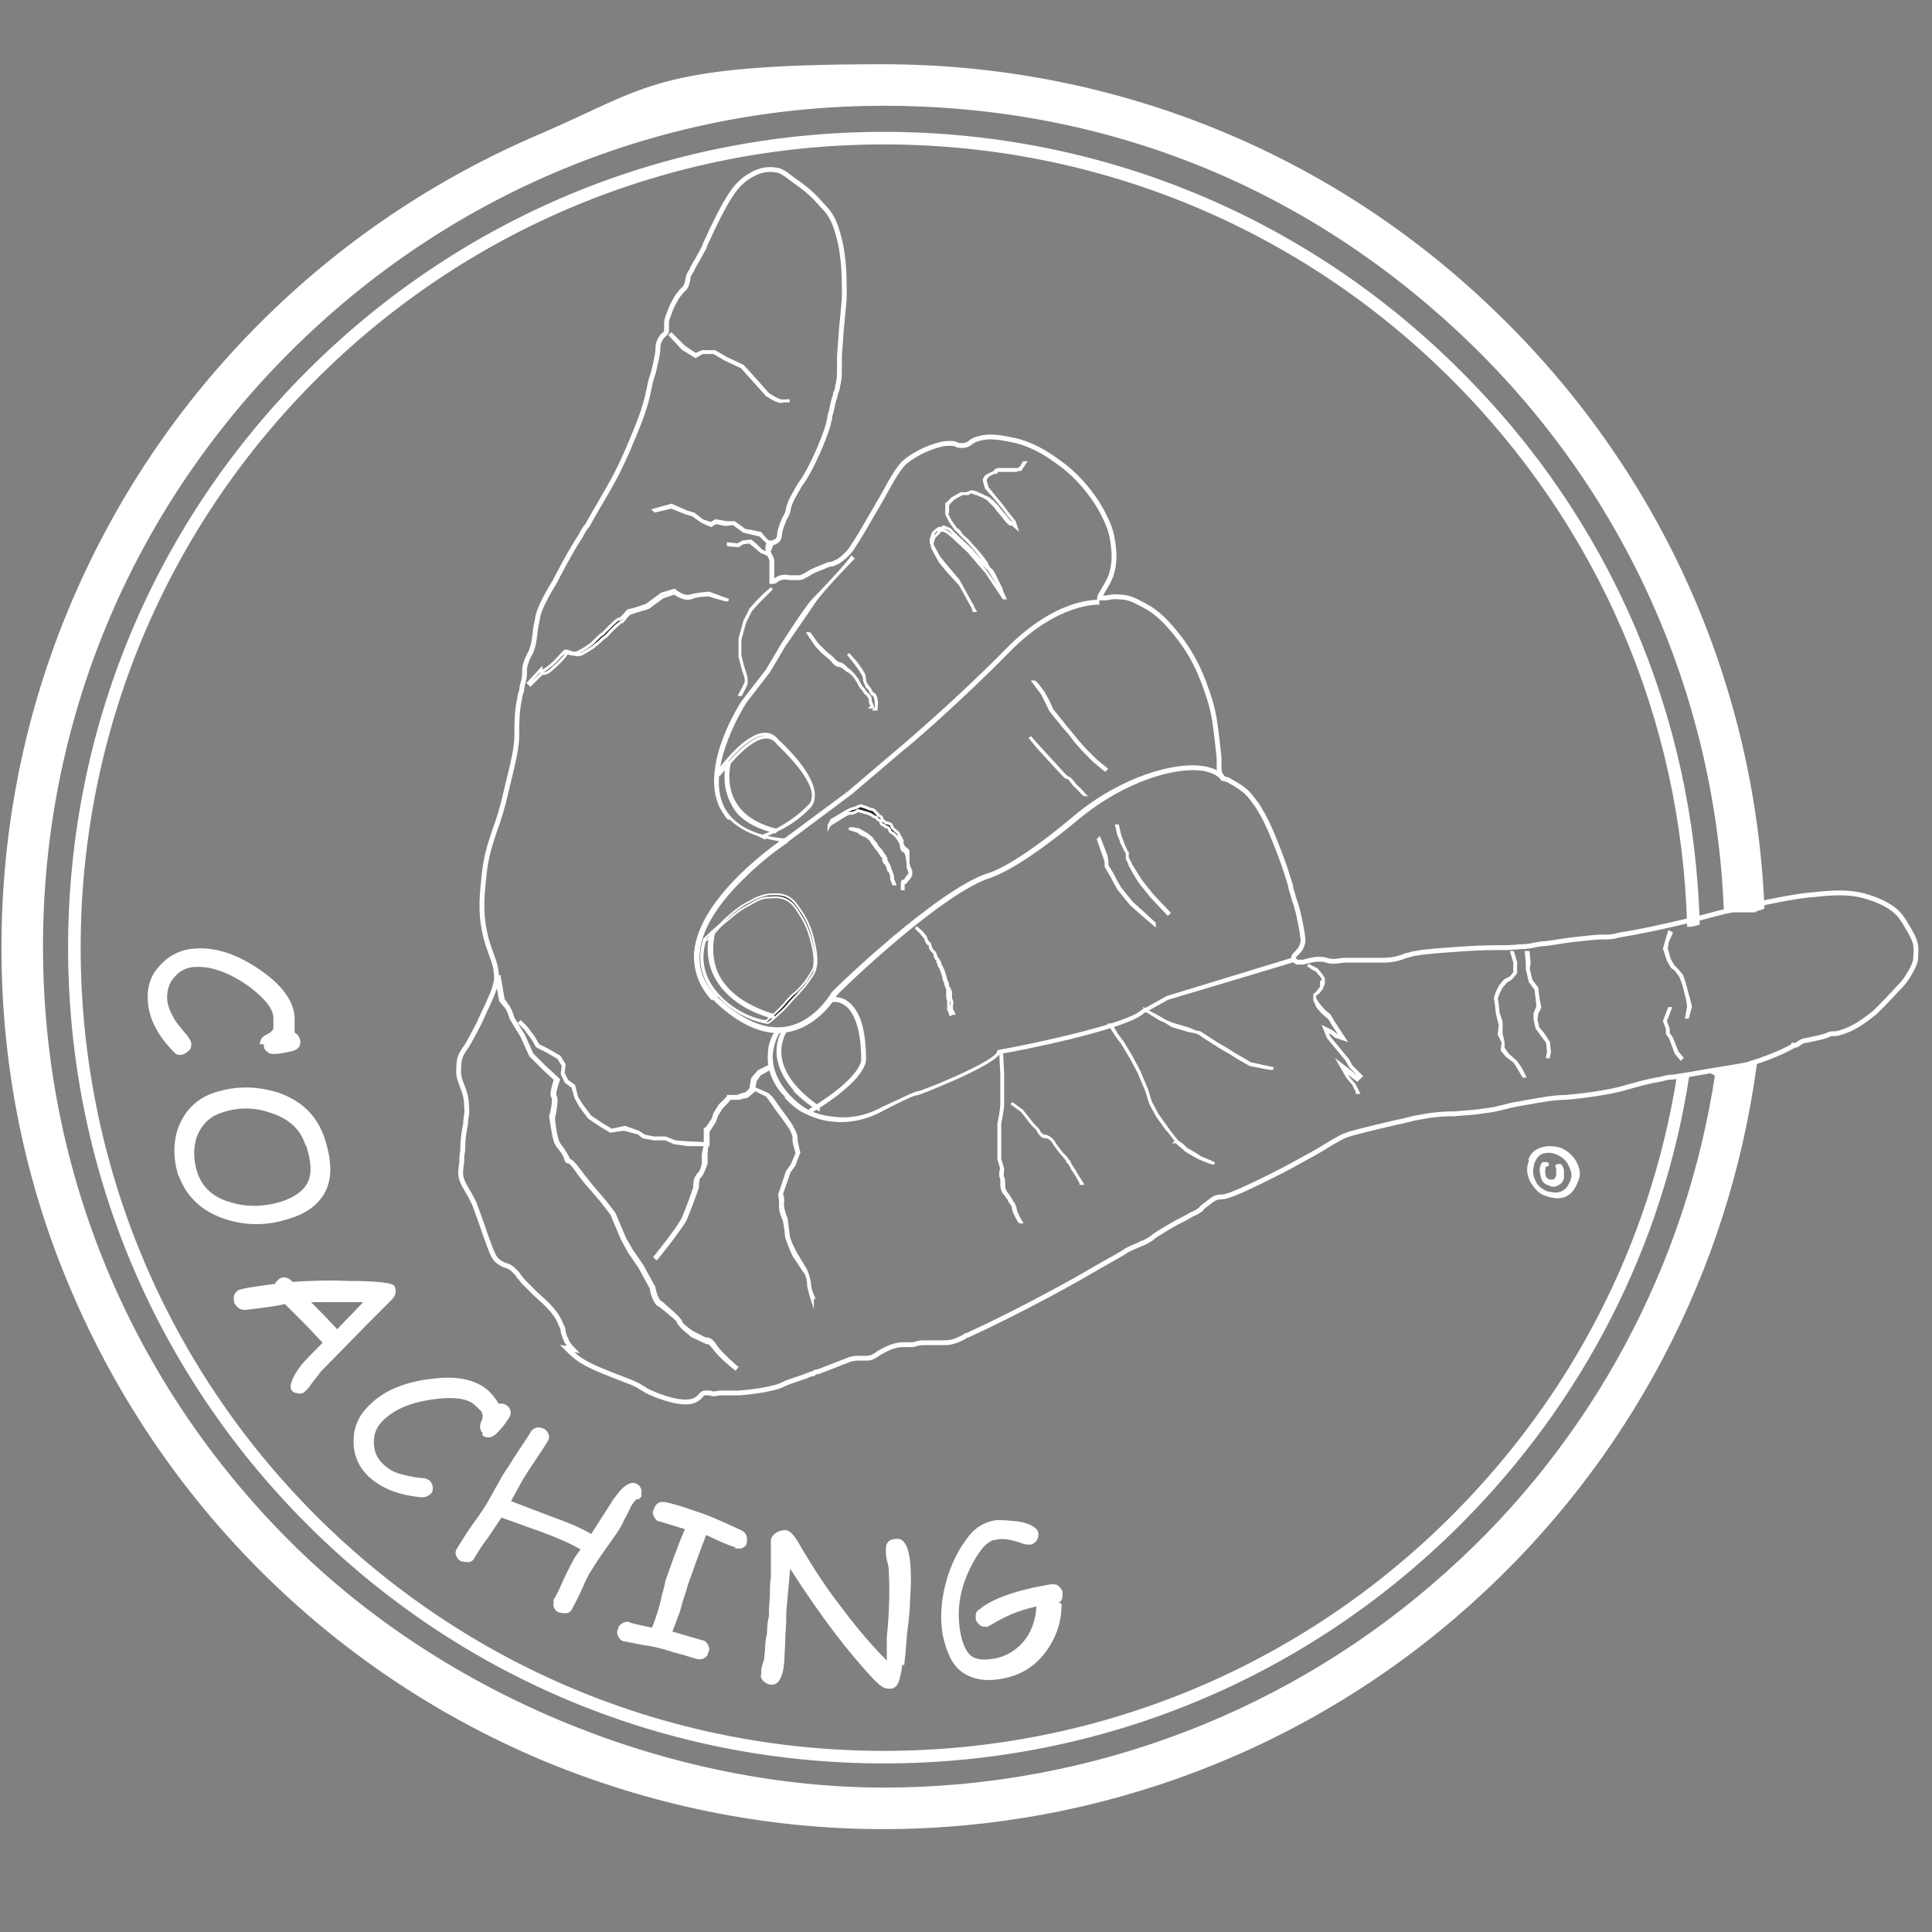 <?xml version="1.0" encoding="UTF-8"?><svg id="Layer_1" xmlns="http://www.w3.org/2000/svg" width="200" height="200" viewBox="0 0 200 200"><rect x="0" y="0" width="200" height="200" fill="#808080" stroke="none"/><path d="M150.4,157c-15.7,15.7-36.7,24.4-58.9,24.4s-43.2-8.7-58.9-24.4c-15.7-15.7-24.4-36.7-24.4-58.9s8.7-43.2,24.4-58.9c15.7-15.7,36.7-24.4,58.9-24.4s43.2,8.7,58.9,24.4c15.2,15.2,23.8,35.2,24.4,56.6.3,0,.7-.1,1-.2-.6-21.6-9.3-41.8-24.7-57.1-15.9-15.9-37.1-24.7-59.6-24.7s-43.7,8.8-59.6,24.7c-15.9,15.9-24.7,37.1-24.7,59.6s8.8,43.7,24.7,59.6c15.9,15.9,37.1,24.7,59.6,24.7s43.7-8.8,59.6-24.7c12.7-12.7,20.9-28.8,23.6-46.2-.3,0-.7,0-1,.2-2.8,17.1-10.8,32.8-23.3,45.3Z" fill="#fff" stroke="#fff" stroke-miterlimit="10" stroke-width=".3"/><path d="M177.8,111.2c-3,19.9-12.8,38.2-27.9,51.7-16,14.4-36.8,22.4-58.4,22.4s-45.2-9.1-61.7-25.6c-16.5-16.5-25.6-38.4-25.6-61.7s9.1-45.2,25.6-61.7c16.5-16.5,38.4-25.6,61.7-25.6s44.1,8.6,60.5,24.3c16.3,15.6,25.8,36.7,26.7,59.2h2.9c.3-.2.6-.2.8-.3-1-23.4-10.9-45.3-27.9-61.6-17-16.4-39.4-25.4-63.1-25.4s-24.2,2.4-35.4,7.2c-10.8,4.6-20.6,11.2-28.9,19.5-8.4,8.4-14.9,18.1-19.5,28.9C2.8,73.8.4,85.8.4,98.1s2.4,24.2,7.2,35.4c4.6,10.8,11.2,20.6,19.5,28.9,8.4,8.4,18.1,14.9,28.9,19.5,11.2,4.7,23.2,7.2,35.4,7.2,22.5,0,44.2-8.3,60.9-23.4,16.1-14.5,26.4-34.1,29.3-55.4-.2,0-.4.1-.7.2-.4.1-.7.2-3.3.6Z" fill="#fff" stroke="#fff" stroke-miterlimit="10" stroke-width=".5"/><path d="M26.9,108.1c0-.4.2-.8.7-1,.4-.2.6-.4.7-.6,0-.1,0-.5,0-1.1,0-1-.9-2-2.4-3.2-2.1-1.5-4-2.2-5.7-2.1-.8,0-1.6.4-2.1,1-.6.6-.8,1.4-.8,2.2,0,.7.3,1.4.7,2.1.2.4.7,1,1.3,1.7.3.4.5.7.5.9,0,.3,0,.6-.3.8-.2.2-.4.3-.7.4-.3,0-.6,0-.8-.3-1.7-1.7-2.6-3.5-2.7-5.3-.1-1.4.3-2.7,1.3-3.7.9-1,2.1-1.6,3.5-1.7,2.2-.2,4.6.6,7.1,2.4,2.1,1.5,3.2,3.1,3.3,4.7,0,.3,0,.6,0,.9,0,.3,0,.5,0,.7.4.2.5.5.6.9,0,.5-.2.8-.8,1-.5.1-1.2.3-1.9.3-.3,0-.5,0-.7-.2-.3-.2-.4-.4-.4-.8Z" fill="#fff" stroke-width="0"/><path d="M18.5,121.8c-.6-1.8-.6-3.6,0-5.2.7-1.7,1.9-2.9,3.7-3.5,2.2-.7,4.3-.7,6.6,0,2.5.9,4,2.4,4.8,4.7.7,2.2.8,3.9.2,5.3-.6,1.4-1.9,2.5-4,3.1-2.2.7-4.3.7-6.5,0-2.4-.8-4-2.3-4.8-4.5ZM31.6,118.5c-.5-1.6-1.7-2.7-3.6-3.3-1.7-.6-3.4-.6-5.1,0-1.2.4-2,1.2-2.5,2.4-.4,1.1-.4,2.4,0,3.7.5,1.6,1.7,2.7,3.6,3.2,1.7.5,3.4.4,5.1-.1,1.5-.5,2.4-1.2,2.8-2.1.4-.9.3-2.1-.2-3.7Z" fill="#fff" stroke-width="0"/><path d="M30.2,144c-.3-.5,0-1.4,1-2.7.4-.5,1.1-1.2,2.2-2.3-.5-.5-1.1-1.2-1.9-2l-2-2c-.9.2-2.3.4-4.1.6-.4,0-.7-.1-1-.5-.2-.2-.2-.5-.2-.8s.2-.5.4-.7c.3-.2,1.6-.4,3.9-.7,0-.2.2-.3.4-.5.4-.3.9-.2,1.4.3,1.6-.1,3.5-.2,5.7-.1,3,0,4.6.2,4.8.5.3.5.2,1-.3,1.5l-2.4,2.4-4.9,5-1,1.3c-.3.5-.6.7-.7.8-.2.2-.5.2-.8.1-.3,0-.5-.2-.6-.5ZM37.6,134.8h-5.4c.6.6,1.5,1.5,2.7,2.8l2.7-2.8Z" fill="#fff" stroke-width="0"/><path d="M50,148.4c-.3-.3-.4-.7-.2-1.2.2-.4.2-.7.1-.9,0-.2-.3-.4-.7-.8-.7-.7-2-.9-3.9-.7-2.6.3-4.4,1-5.7,2.3-.6.6-.9,1.3-.9,2.2,0,.9.3,1.6.9,2.2.5.5,1.1.9,1.9,1.1.4.1,1.1.3,2.1.4.5,0,.8.2.9.3.2.2.3.5.3.7,0,.3,0,.5-.3.7-.2.2-.5.3-.8.3-2.4-.2-4.2-.9-5.6-2.2-1-1-1.5-2.2-1.5-3.6,0-1.4.5-2.6,1.5-3.6,1.5-1.6,3.8-2.6,6.9-2.9,2.5-.3,4.4.2,5.6,1.3.2.2.5.5.6.7.2.2.3.4.4.6.4,0,.7,0,1,.3.3.3.4.8,0,1.3-.3.5-.7,1-1.2,1.5-.2.2-.4.3-.7.4-.3,0-.6,0-.8-.3Z" fill="#fff" stroke-width="0"/><path d="M65.9,155.2c-.2.2-.5.5-.7,1-.1.2-.2.4-.4.8-.2.3-.3.6-.4.8-.3.6-.9,1.4-1.6,2.4-.8,1.1-1.3,1.9-1.6,2.4-.3.4-.6,1.1-1,2-.4.9-.8,1.6-1,2-.1.2-.3.4-.6.4-.3,0-.5,0-.8-.1-.2-.1-.4-.3-.5-.6,0-.3,0-.5,0-.7.3-.4.6-1.1,1-2,.4-.9.8-1.6,1-2,.2-.4.5-.8.8-1.2-1-.6-2.4-1.2-4-1.8l-4.2-1.5c-.3.5-.8,1.2-1.4,2.1-.7.9-1.1,1.6-1.4,2.1-.1.2-.3.4-.6.4-.3,0-.5,0-.8-.1-.2-.1-.4-.3-.5-.6s0-.5.1-.7c.4-.6.9-1.5,1.7-2.6s1.4-2,1.7-2.6c.2-.3.4-.8.8-1.4.3-.6.6-1.1.8-1.4.3-.4.7-1.1,1.3-2,.6-.9,1-1.5,1.3-2,.1-.2.3-.4.6-.5s.5,0,.8.1c.2.1.4.3.5.6s0,.5-.1.7c-.3.5-.7,1.1-1.3,2-.6.9-1,1.5-1.3,2l-1.2,2.2,4.2,1.6c1.7.6,3.1,1.2,4.1,1.8.5-.8,1.3-2,2.3-3.6.3-.4.6-.8,1-1.2.6-.5,1-.6,1.4-.4.2.1.4.3.5.6,0,.3,0,.5,0,.7,0,0-.1.2-.3.3Z" fill="#fff" stroke-width="0"/><path d="M76.2,160.2c-.4-.1-.9-.3-1.6-.6l-1.5-.7c-.7,1.8-1.3,3.5-1.9,5.2-.1.4-.3,1-.5,1.6-.2.7-.3,1.2-.5,1.6-.2.6-.4,1.1-.6,1.6l3.1.9c.3,0,.5.3.6.5.1.2.2.5,0,.8,0,.3-.3.5-.5.6s-.5.1-.8,0c-.4-.1-.9-.3-1.7-.5s-1.3-.4-1.7-.5c-.4-.1-1.1-.3-2-.4-.9-.2-1.6-.3-2-.4-.3,0-.5-.3-.6-.5-.1-.2-.2-.5,0-.8,0-.3.3-.5.5-.6.2-.1.5-.2.8,0,.4.1,1.2.3,2.2.5.2-.5.4-1.1.6-1.7.1-.4.3-1,.4-1.6.2-.6.3-1.2.4-1.6.5-1.4,1.1-3.2,2-5.3l-1.3-.4-1.3-.4c-.3,0-.5-.3-.6-.5s-.2-.5,0-.8c.2-.6.6-.8,1.2-.7.5.1,1.6.4,3,.9,1.3.4,2.9,1.1,4.8,2,.6.3.7.7.6,1.3,0,.3-.3.5-.6.6-.2,0-.5,0-.7,0Z" fill="#fff" stroke-width="0"/><path d="M93.4,172.3c0,.3-.1.8-.3,1.6-.2.7-.6,1-1.2.9-.4,0-.8-.3-1.3-.8-2.6-2.7-5.6-6.6-8.8-11.6l-.2,2.2-.2,2.2c0,.5,0,1.4-.1,2.5,0,1.1-.1,1.9-.1,2.5-.1,1.8-.6,2.6-1.3,2.6-.4,0-.7-.2-.9-.4-.2-.2-.3-.5-.2-.7,0-.3,0-.7.2-1.2s.1-1,.2-1.2c0-.4,0-1,.2-1.8,0-.8.1-1.4.2-1.8,0-.4,0-1.1.1-2,0-.9,0-1.5.1-2,0-.4,0-1,0-1.9,0-.8,0-1.4,0-1.9,0-.3.2-.6.5-.8.3-.2.6-.3,1-.3.4,0,.8.4,1.3,1.2,1.5,2.6,2.9,4.7,4.2,6.4,1.5,2,3.1,4,5,5.9,0-.3,0-.7,0-1.2v-1.2c.3-2.9.3-5.2.2-6.9,0-.2,0-.5-.2-1.1-.1-.5-.1-.8-.1-1.1,0-.8.4-1.1,1.2-1.1,1.2,0,1.6,2.3,1.3,6.5,0,.7-.1,1.8-.3,3.3-.1,1.4-.2,2.5-.3,3.3Z" fill="#fff" stroke-width="0"/><path d="M109.9,166c0,2.1-.7,3.8-1.8,5.2s-2.6,2.3-4.5,2.6c-1.7.3-3,0-4-.7-1-.7-1.6-2-2-3.8-.3-1.7-.2-3.5.3-5.4.5-1.9,1.3-3.5,2.4-4.9.7-.9,1.6-1.4,2.6-1.6.6-.1,1.5,0,2.5.1,1.3.2,2,.7,2.1,1.2,0,.3,0,.5-.2.8-.2.2-.4.4-.7.4-.2,0-.4,0-.7-.1-1.1-.4-2.1-.6-2.8-.4-.5,0-1,.4-1.5,1-.2.3-.6.8-1,1.6-1.2,2.3-1.6,4.5-1.2,6.9.2,1.2.6,2,1,2.4.5.5,1.4.6,2.5.4,1.2-.2,2.2-.8,3-1.7.8-.9,1.3-2.2,1.4-3.7-1.9.4-3.4,1.1-4.7,1.9-.1,0-.3.2-.4.2-.3,0-.6,0-.8-.2-.2-.2-.4-.4-.4-.7,0-.4,0-.7.4-.9,1.3-1.1,3.8-2,7.4-2.6.3,0,.6,0,.8.2.2.2.4.4.4.7,0,.4,0,.8-.4,1Z" fill="#fff" stroke-width="0"/><path d="M158.2,120.1c.2-.7.7-1.1,1.3-1.3.6-.2,1.2-.2,2,0,.6.2,1.2.7,1.6,1.3.4.7.6,1.4.3,2.1-.6,1.7-1.7,2.2-3.4,1.6-.7-.2-1.2-.8-1.6-1.5-.4-.8-.4-1.5-.1-2.2ZM158.9,120.2c-.2.7-.3,1.3,0,1.9.2.6.6.9,1.2,1.2.7.2,1.2.2,1.6,0,.4-.2.7-.6.9-1.2.2-.5,0-1-.3-1.6-.3-.5-.7-.8-1.2-1-.5-.2-.9-.2-1.3-.1-.4.1-.7.4-.9.9ZM160,120.8c0,.3-.1.5,0,.8,0,.3.2.4.4.5.1,0,.3,0,.4,0,.1,0,.2-.2.3-.4,0-.2,0-.4,0-.6,0-.2-.1-.4-.1-.4,0,0,0-.1.2-.2,0,0,.2,0,.3,0,.2,0,.3.3.4.6,0,.3,0,.6,0,.9-.1.3-.3.6-.6.7-.3.2-.7.2-1,0-.4-.1-.7-.4-.8-.9-.1-.4-.2-.8,0-1.2,0-.1.1-.2.2-.3.1,0,.2,0,.4,0,.2,0,.3.2.2.4,0,0,0,0,0,0s0,0,0,0Z" fill="#fff" stroke-width="0"/><path d="M59.3,139.7c-.3-.3-.6-.7-.7-1-.2-.4-.2-.6-.3-.8,0-.2,0-.4-.2-.7-.5-1.4-1.6-2.3-2.6-3.2-.1-.1-.2-.2-.3-.3-.3-.3-.5-.5-.9-.9-.3-.3-.4-.5-.6-.7-.1-.2-.2-.3-.4-.5-.4-.4-.6-.5-.9-.6-.2,0-.5-.2-.8-.4-.5-.4-.6-.7-1.4-2.9l-.2-.6c-.7-2-.8-2.2-.9-2.5-.3-.6-.5-1-.7-1.3-.2-.4-.4-.6-.6-1.2-.2-.6-.1-1,0-1.8,0-.3,0-.7.1-1.2,0-1.4.2-2.2.3-2.8,0-.6.2-1,.1-1.7,0-1.2-.3-1.7-.5-2.3-.2-.5-.4-1-.3-1.9,0-.8.2-1.3.8-2.1.3-.5.7-1.2,1.3-2.4,1.1-2.4,1.7-3.5,1.8-4.6,0-1-.2-1.6-.5-2.4-.2-.6-.5-1.3-.7-2.3-.5-2.2-.3-4-.1-5.9.2-2,.6-3.2,1.1-4.7.4-1.1.8-2.3,1.2-4.1.7-2.9,1.1-4.4,1.1-5.8v-.3c0-.8,0-2.3.3-3.5,0-.3.1-.5.2-.8,0-.3.1-.7.2-1,0-.1.1-.4.1-.8,0-.2,0-.3,0-.3,0-.8.6-1.8.6-1.8.3-.6.4-1.3.5-2.1,0-.5.2-1.1.3-1.8h0c.2-.7.6-1.6,1.5-3.1.2-.3.4-.7.6-1.1.8-1.5,1.5-2.8,2.3-4,.2-.4.4-.8.7-1.1l.5-.9c1.5-2.6,2-3.4,2.6-4.6h0c.6-1.2,1-2.1,1.5-3.3.7-1.7,1.4-3.3,1.8-5.4.1-.5.2-1,.4-1.5.2-.8.4-1.6.5-2.4h0c0-.4,0-.9.4-1.4,0-.1.2-.2.3-.3,0,0,.2-.2.2-.3,0-.1,0-.2,0-.4,0-.1,0-.3,0-.5,0-.4.2-.7.4-1.3.1-.3.3-.7.6-1.2.2-.4.4-.5.5-.7.1-.1.2-.2.4-.4.2-.3.2-.5.3-.8,0-.3.1-.6.4-1,.1-.3.2-.4.3-.6,0-.1.2-.3.4-.7.3-.6.6-1,.7-1.4h0c1.1-2.4,1.7-3.6,2.5-4.9.4-.6,1-1.6,2.3-2.3.5-.3,1.4-.7,2.5-.5.5,0,1,.4,1.8,1,.7.5,1.6,1.1,2.6,2.2.5.6.9.9,1.2,1.4.4.6.7,1.3,1.1,3,.3,1.5.4,3,.4,4.5,0,.3,0,.4,0,.9,0,.5-.1,1.4-.3,3.5-.1,1.6-.2,2.5-.2,2.7,0,.5,0,1,0,1.3,0,.7,0,1.2-.2,1.9,0,.3-.1.5-.2.7,0,.3-.2.6-.3,1.2-.1.5-.2.9-.3,1.2,0,.2,0,.3-.1.5,0,.3-.3,1.2-1,2.9-.8,1.8-1.4,2.9-2,3.7-.5.9-1,1.6-1.2,2.5,0,.3-.2.7-.4,1-.2.5-.4,1-.5,1.5,0,.2,0,.6-.3.8-.2.1-.3.2-.5.2-.1,0-.1,0-.2,0-.3.2-.2.7-.2.7,0,.2,0,.3.1.4,0,.1.2.3.3.7,0,.2,0,.6,0,1.2v.2c0,.2,0,.6,0,.8.2,0,.3,0,.5-.2h0c.5-.3.9-.3,1.3-.2.3,0,.6,0,1,0,.4,0,.5-.2.8-.3.3-.2.6-.4,1.4-.7.5-.2.9-.4,1.1-.4.3,0,.5-.2.8-.3.7-.5,1.2-1,1.6-1.7,1-1.5,1.7-2.9,2.4-4,.1-.2.2-.4.4-.7,1.1-2,1.7-3.1,2.4-3.8,0,0,1.4-1.3,3.8-1.9.4-.1.7-.1,1.1-.1.3,0,.5.1.7.2,0,0,.2,0,.2,0,.4.1.9-.1,1.2-.4.1,0,.3-.2.4-.2,1.4-.5,2.6-.2,4.1.1,2.4.6,4,1.9,5.1,2.7,2.1,1.7,3.3,3.6,3.8,4.5.4.8,1,1.8,1.2,3.3.1.8.3,2-.2,3.5-.3.8-.7,1.3-.9,1.7-.1.2-.3.5-.3.6,0,0,.3,0,.5,0,.4,0,.9-.2,1.6-.1,1.1,0,1.8.5,2.6.9,1.2.6,2.3,1.7,3.4,3.1,1.6,2,2.3,3.8,2.7,4.8.2.6.8,2,1.1,3.8.1.6.2,1.4.3,2.2.1,1.1.2,1.7.2,2,0,.2,0,.4,0,.8,0,.5.1.8.3,1,.1.2.2.2.5.3.1,0,.3.1.4.2,0,0,.8.4,1.4.9.4.3.7.7,1.3,1.5.3.5.8,1.2,1.6,3.1.5,1.2,1,2.5,1.4,3.7.3.9.4,1.3.5,1.6,0,.3.2.7.4,1.5.4,1.1.5,1.8.8,3.3,0,.4.2.8,0,1.3-.1.4-.4.7-.6.9-.2.2-.3.3-.3.5,0,.2.2.3.4.4.1,0,.2,0,.6,0h0c1.1-.3,1.4-.3,1.5-.3.4,0,.7,0,.9.1h0c.6.2,1.1.1,1.8,0,.4,0,.8,0,1.3,0,.8,0,1.2,0,1.5,0,.3,0,.6,0,1.2,0,1.1,0,1.8-.2,2.5-.5.3,0,.6-.2.9-.2,1-.2,2.5-.3,5.4-.5,1.8-.1,2.6-.1,3.3-.1.7,0,1.2,0,2.2-.1,1,0,1.4-.2,2.2-.3.6,0,1.5-.2,3-.4,1.8-.2,2.6-.3,3.2-.3.8,0,1.1,0,1.8-.2,1.8-.3,3.4-.6,6.8-1.4,1.7-.4,2.5-.6,3.2-.8.7-.2,1.3-.3,2.6-.6,4.3-1,6.3-1.3,7.7-1.4,2.6-.3,4.1-.2,5.6.3,1.9.6,2.8,1.4,3.2,1.9.4.5.7,1.1.9,1.4.4.7.6,1.1.7,1.6.1.7,0,1.2,0,1.5,0,.2-.2.8-.7,1.6-.4.7-.8,1.1-1.1,1.4-1.1,1.2-1.7,1.8-2,2.1q-.4.4-.4.4c-.9.7-2.2,1.8-4,2.2-.4,0-.7,0-1,.2-.6.2-1.2.3-2.1.5-.5,0-.8.4-1.1.5h-.2c0,.1-1.9,1.1-4.5,1.9-.5.2-.9.2-5,.9-1.6.3-2.5.4-3,.5-.6,0-.8.1-1.2.2-1.8.3-2.6.6-3.4.8-.7.2-1.4.4-2.6.6-1.8.3-2.8.4-3.9.5-1.1,0-2.3.2-4.5.6-1.3.2-1.8.4-2.3.5-.4.1-.8.2-1.7.3-1.2.2-2.1.2-3,.3-1.3,0-2.5.1-4.4.5,0,0-.7.2-1.7.4h0c-3,.7-4.6,1.1-5.1,1.3-.6.2-.8.4-1.4.7-.5.3-1.4.9-3.1,1.8-1.6.9-2.6,1.4-3.4,1.8-4,2-4.7,2.1-5,2.1h0c-.2,0-.6,0-1,.3-.3.2-.5.4-.8.6-.1.1-.3.2-.4.4-.3.2-.4.3-.9.5-.2.1-.5.3-.9.5-.8.4-1.5.8-2.3,1.3-.5.3-.8.5-1,.7-.3.2-.5.3-.9.5h-.1c-.3.2-.7.3-1.3.6-.2.1-.4.2-.5.3h0c-.8.5-1.8,1-4.7,2.7,0,0-6,3.4-11.5,5.9-.1,0-.3.1-.4.2-.6.3-1.2.6-2,.6-.4,0-.6,0-.9,0-.4,0-.7,0-1.2,0,0,0-.1,0-.2,0-.3,0-.6.1-1,.2-.3,0-.5,0-.7,0,0,0-.2,0-.3,0-1.1,0-2,.6-2.4.8,0,0-.2.1-.3.2-.3.2-.6.4-1.1.4-.2,0-.3,0-.5,0-.1,0-.2,0-.4,0-.4,0-.8.1-1,.2h0s-.8.3-3.1,1.2c-.3,0-.4.1-.5.2-.2,0-.4.1-.9.3-1.2.4-1.8.6-2.2.8-.4.2-.7.3-1.2.4-1.2.3-2.3.4-3.4.5-.5,0-.7,0-.9,0-.3,0-.4,0-.7,0-.1,0-.2,0-.3,0-.4,0-.7.2-1.1,0-.1,0-.2,0-.3,0-.1,0-.2,0-.3,0-.1,0-.2.1-.4.3,0,0-.1.2-.2.2-1,1-3.6,0-4.4-.3-.5-.2-.9-.4-.9-.4-.2-.1-.3-.2-.5-.3,0,0-.2-.1-.3-.2-.4-.2-.8-.4-1.1-.5h0c-2.6-1-3.9-1.5-5-2.2-.6-.4-1-.8-1.4-1.2Z" fill="none" stroke="#fff" stroke-miterlimit="10" stroke-width=".5"/><path d="M75.4,84.9c-.4-.4-.6-.8-.9-1.3-2.1-4.4,2.2-11,2.4-11.2l2.4-3.1,1.6-2.7c0,0,2.3-3.6,3.1-4.5.8-.8,4.1-4.3,4.1-4.6l.4.3s-3.4,3.5-4.1,4.6c-.7,1-3,4.4-3.1,4.5l-1.6,2.7-2.4,3.1c0,0-4.3,6.6-2.4,10.7.9,1.9,3,3.1,6.3,3.4l6.6-4.9,5.4-4.6c0,0,5.7-4.8,10.9-10.1,5.3-5.4,9.5-5.1,9.7-5.1v.5c0,0-4.2-.3-9.3,4.9-5.2,5.3-10.8,10.1-10.9,10.1l-5.4,4.6-6.7,5h0c-2.7-.3-4.7-1.1-6-2.4Z" fill="#fff" stroke-width="0"/><path d="M73.7,103.5c-1.3-1.4-1.9-3.1-1.8-4.9.5-5.9,9-11.6,9.3-11.8l.3.4s-2.2,1.4-4.4,3.6c-2,1.9-4.5,4.9-4.7,7.8-.2,1.8.5,3.5,2.1,4.9,2.1,1.9,4.1,2.9,6,2.9,3.6,0,5.6-3.6,5.6-3.6h0c.4-.5,11.1-10.8,16.3-12.4,0,0,2.5-.6,8.8-5.9,4.9-4.1,10.6-5.7,13.6-5.1,1,.2,1.7.6,2.1,1.2l-.4.2c-.3-.5-.9-.8-1.7-1-2.9-.6-8.4,1-13.2,5-6.5,5.4-8.9,5.9-9,6-5,1.5-15.5,11.6-16,12.2-.2.4-2.3,3.8-6,3.9-2,0-4.1-1-6.3-3-.2-.2-.3-.3-.5-.5Z" fill="#fff" stroke="#fff" stroke-miterlimit="10" stroke-width=".1"/><path d="M81.3,113.6c-1-1-2-2.6-1.8-4.6,0-.8.3-1.6.8-2.4l.4.3c-.4.7-.6,1.4-.7,2.2-.2,3.2,3,5.4,3.2,5.5.9.6,2,.9,3.1,1,2.3.3,4.1-.5,5-1,2.8-1.3,3.4-1.6,3.6-1.6h0c.7-.1,8-3.1,8.3-4.1h0c0-.1.1-.2.1-.2,4.5-.8,13.4-2.8,14.8-4.1h0s2.7-1.5,2.7-1.5l13.1-4v.5c.1,0-13,3.9-13,3.9l-2.5,1.4c-1.8,1.7-13.4,4-14.9,4.2-.2.3-.9,1-4.4,2.6-.5.2-4.1,1.8-4.3,1.7,0,0,0,0,0,0-.2,0-1.9.8-3.4,1.6-.9.5-2.9,1.4-5.3,1.1-1.1-.1-2.2-.5-3.3-1.1,0,0-.8-.5-1.6-1.4Z" fill="#fff" stroke-width="0"/><path d="M74.2,103.1c0,0-.1-.2-.2-.3-2.3-2.7-1.1-5.5-1.1-5.6h0s1.2-1.1,1.2-1.1c.5-.4.9-.9,1.4-1.3.7-.6,1.2-1,2-1.4.7-.4,1.3-.7,2.1-.8.3,0,.9-.1,1.6.1.9.3,1.3,1,1.9,1.9.9,1.4,1.1,2.7,1.3,3.6.2,1.2.1,1.8,0,2.1-.1.5-.4.8-.8,1.4-.4.6-.7.8-1,1.2-.3.3-.6.6-1.1,1.2-.3.4-1.8,1.7-2,1.8h0s0,0,0,0c0,0-2.8-.3-5.1-2.8ZM73,97.3c0,.2-1.1,2.8,1.1,5.4,2.1,2.5,4.8,3,5.2,3,.3-.2,1.6-1.4,1.9-1.8.5-.6.9-1,1.2-1.2.3-.3.6-.6,1-1.1.4-.6.6-.9.8-1.3.1-.3.2-.9,0-2-.2-.8-.4-2.1-1.3-3.5-.5-.8-.9-1.5-1.8-1.8-.6-.2-1.1-.1-1.5-.1-.8,0-1.4.4-2.1.8-.8.4-1.3.8-2,1.4-.5.4-1,.8-1.4,1.3l-1.2,1.1Z" fill="#231f20" stroke="#fff" stroke-miterlimit="10" stroke-width=".2"/><path d="M75.1,102.5c-.4-.4-.7-.9-1-1.4-1.2-2.3-.5-4.6-.4-4.6h.2c0,0-.7,2.3.4,4.5,1,1.9,2.9,3.2,5.7,4.1v.2c-2.2-.6-3.8-1.6-4.9-2.8Z" fill="#231f20" stroke="#fff" stroke-miterlimit="10" stroke-width=".3"/><path d="M83.9,115.1v-.2c5.6-3.4,5.4-5.2,5.4-5.2,0-3.7-1-5.2-1.7-5.7-.8-.6-1.5-.4-1.5-.4v-.2s.8-.2,1.6.4c1.2.9,1.8,2.8,1.8,5.9,0,0,.2,1.9-5.6,5.4Z" fill="#231f20" stroke="#fff" stroke-miterlimit="10" stroke-width=".3"/><path d="M82.3,112.8c-.9-1-1.5-2.1-1.7-3.2-.3-1.7.5-2.9.5-2.9h.2c0,.1-.8,1.2-.5,2.9.3,1.7,1.6,3.4,3.9,5v.2c-1-.6-1.8-1.3-2.4-1.9Z" fill="#231f20" stroke="#fff" stroke-miterlimit="10" stroke-width=".3"/><path d="M79.1,86.7v-.2s2.8-.9,4.7-3c.3-.3.4-.7.4-1.2-.1-2.2-3.7-5.3-3.7-5.4-.3-.4-.7-.6-1.2-.6-1.7,0-3.9,2.8-4.7,3.7-.2.2-.2.3-.2.3v-.2c0,0,0-.1,0-.3.7-.9,3-3.8,4.8-3.8.5,0,.9.2,1.3.7.1.1,3.6,3.2,3.7,5.5,0,.5-.1,1-.5,1.3-2,2.1-4.8,3.1-4.8,3.1Z" fill="#231f20" stroke="#fff" stroke-miterlimit="10" stroke-width=".3"/><path d="M76.5,84.2c-.2-.3-.5-.6-.6-.9-1.2-2-.6-4.3-.6-4.3h.2c0,0-.6,2.3.6,4.2.8,1.3,2.2,2.2,4.1,2.7v.2c-1.6-.4-2.8-1-3.7-1.9Z" fill="#231f20" stroke="#fff" stroke-miterlimit="10" stroke-width=".3"/><path d="M118.5,104.6h0c0-.1,1.6.8,1.6.8l1.3.8,1.7.5,1.1.2s1.4.9,1.7,1.1c.2.1,1.7,1,1.8,1.1,0,0,1.6.9,1.7,1l2.3.5h0c0,.1-2.3-.4-2.3-.4,0,0-1.6-.9-1.7-1s-1.6-.9-1.8-1.1c-.2-.1-1.6-1-1.7-1.1l-1.2-.5-1.7-.5-1.2-.5-1.6-1Z" fill="#231f20" stroke="#fff" stroke-miterlimit="10" stroke-width=".3"/><path d="M121.8,118.1c-.3-.3-.9-1.2-1-1.2l-1-1.4-.7-1.3-.4-1.3-.8-1.9-.8-1.5-.9-1.5-.6-.8-.7-1.1h.1c0,0,.6,1,.6,1l.6.8.9,1.5.8,1.5.8,1.9.4,1.3.7,1.3,1,1.4c.2.3.9,1.2,1,1.3,0,0,.2.2.4.3.3.2.6.6.7.6,0,0,.9.5,1.3.8l1.4.6h0c0,.1-1.4-.5-1.4-.5,0,0-1.3-.7-1.4-.8,0,0-.3-.3-.7-.6-.2-.2-.3-.3-.4-.3,0,0,0,0,0,0Z" fill="#231f20" stroke="#fff" stroke-miterlimit="10" stroke-width=".3"/><polygon points="157.7 111.4 157.3 110.7 156.8 109.9 156 109.3 155.5 108.7 155.6 107.9 155.2 107.1 155.3 106.1 155 104.9 154.9 104 154.8 103.3 155 102.7 155.3 102.1 155.8 101.5 156.4 101.2 156.8 100.7 156.8 99.6 156.5 98.6 156.6 98.6 156.9 99.6 156.9 100.7 156.4 101.3 155.9 101.6 155.4 102.2 155.1 102.8 154.9 103.3 155 104 155.1 104.9 155.4 105.8 155.4 107 155.6 107.9 155.6 108.5 156.1 109.2 156.9 109.9 157.4 110.6 157.8 111.4 157.7 111.4" fill="#231f20" stroke="#fff" stroke-miterlimit="10" stroke-width=".3"/><polygon points="160.2 109.4 160.3 108.9 160.2 107.9 159.6 107.1 159.1 106.4 158.9 105.5 158.9 104.9 159.2 104.2 159.1 103.2 159 102.4 158.4 101.6 158.1 100.3 158.1 99.7 158 98.6 158.2 98.6 158.3 99.7 158.2 100.3 158.5 101.5 159.1 102.3 159.2 103.2 159.4 104.3 159.1 104.9 159 105.5 159.2 106.4 159.7 107 160.3 107.9 160.4 108.9 160.3 109.4 160.2 109.4" fill="#231f20" stroke="#fff" stroke-miterlimit="10" stroke-width=".3"/><polygon points="174.6 105.3 174.8 104.2 174.7 103.5 174.5 102.7 174.3 101.9 174 101.1 173.5 100.4 173.1 100.1 172.7 99.4 172.3 98.2 172.5 97.5 172.8 96.5 173 96.6 172.6 97.5 172.5 98.2 172.8 99.3 173.2 100 173.6 100.4 174.1 101 174.4 101.9 174.6 102.7 174.8 103.4 175 104.2 174.7 105.3 174.6 105.3" fill="#231f20" stroke="#fff" stroke-miterlimit="10" stroke-width=".3"/><polygon points="174 109.6 173.5 109 173.2 108.2 172.9 107.4 172.6 107 172.6 106.5 172.3 105.7 172.8 104.4 172.9 104.4 172.4 105.7 172.7 106.5 172.7 107 173 107.4 173.3 108.1 173.6 108.9 174.1 109.5 174 109.6" fill="#231f20" stroke="#fff" stroke-miterlimit="10" stroke-width=".3"/><path d="M140.5,113l-.4-.8-.6-.7-.8-1.4,1.8,1.4.2-.2-.9-.9-.4-.7-1.9-2.3-.4-1,.8.4.5.4.5.2-.6-.9s-.4-.6-.5-.8c0-.1-.3-.4-.3-.4l-.6-.5-.5-.6-.3-.7v-.5c0,0,.4-.4.4-.4l.3-.4v-.5c.1,0,.2-.4.2-.4-.3-.4-.7-.9-.8-.9-.1,0-.8-.5-.8-.5h0c0,0,.7.4.8.4.1,0,.7.8.8,1h0s0,.5,0,.5l-.2.5-.3.4-.4.3v.4c0,0,.4.6.4.6l.5.6.6.5s.2.3.3.5c0,.1.5.7.5.8l.8,1.2-.9-.3-.5-.4-.5-.2.3.7,1.9,2.3.4.7,1,1-.4.4-1.4-1.1.5.9.6.7.4.8h-.1Z" fill="#231f20" stroke="#fff" stroke-miterlimit="10" stroke-width=".3"/><path d="M100.7,62.8l-.4-.7-.6-1.1-.5-.9s0,0,0,0l-1.1-1.3-.5-.6s0,0,0,0l-.4-.5s0,0,0,0l-.6-1.1s0,0,0,0l-.2-.4s0,0,0-.1v-.3s0,0,0,0l.2-.6s0,0,0,0l.3-.3s0,0,0,0l.3-.2s0,0,0,0h.4c0-.2.1-.2.2-.1l.5.2s0,0,0,0l.6.6,1.6,1.5s0,0,0,0l1.1,1.3.8.8s0,0,0,0l1.3,2.1-.5-1c-.2-.5-.5-1-.6-1.1-.2,0-.4-.5-.5-.7s0,0,0,0l-.5-.7s0,0,0,0l-.6-.7s0,0,0,0l-.9-1s-.6-.5-.7-.7c0-.1-.2-.3-.4-.4,0,0-.1-.1-.1-.1-.1-.1-.4-.6-.5-.7s0,0,0,0l-.4-.8c0,0,0-.1,0-.2v-.8c.2,0,.2,0,.2-.1l.5-.5s0,0,0,0l.9-.5s0,0,0,0h.6c0,0,0,0,0,0,0,0,.3-.2.4-.2.1,0,.5.1.6.2l.5.2s0,0,0,0c0,0,.4.3.6.3.1,0,.3.3.4.3l.5.5s0,0,0,0l.3.4.5.6.4.5s0,0,0,0l.8.7-.2-.6s0,0,0,0l-.6-.7-.8-1.1s0,0,0,0l-.6-.7s0,0,0,0l-.8-1s0,0,0,0l-.2-.7c0,0,0-.2,0-.2l.3-.4s0,0,0,0l.4-.2s0,0,0,0l.4-.2s0,0,0,0l.2-.2c0,0,.1,0,.2,0h.8s0,0,0,0h.6c0,0,0,0,0,0h.4c0,0,0,0,0,0h.3c0-.2,0-.2.1-.2l.3-.5h.1c0,0-.4.6-.4.6,0,0,0,0-.1,0l-.4.2s0,0,0,0h-.4c0,0,0,0,0,0h-.7c0,0,0,0,0,0h-.8c0,0-.1,0-.2,0v.2c-.2,0-.2,0-.2,0l-.4.2s0,0,0,0l-.4.2s0,0,0,0l-.2.3c0,0,0,.1,0,.2l.2.7s0,0,0,0l.8.9s0,0,0,0l.6.7s0,0,0,0l1.4,1.8s0,0,0,0h0c.1.3-.2.5-.4.3l-.3-.3s0,0,0,0l-.4-.5-.5-.6-.3-.4s0,0,0,0l-.5-.5c0,0-.2-.2-.3-.3-.1,0-.5-.3-.6-.3s0,0,0,0l-.5-.2c-.2,0-.5-.2-.5-.2-.1,0-.5.2-.5.2h0s-.6,0-.6,0c0,0,0,0,0,0l-.9.5s0,0,0,0l-.5.5s0,0,0,.1v.8c-.1,0-.1.1-.1.2l.4.8h0s.4.5.5.7,0,0,.1.1c.1.1.3.3.4.4.1.2.7.7.7.7l.9,1s0,0,0,0l.6.8s0,0,0,0l.5.7s0,0,0,0c.1.3.3.6.4.6.2,0,.5.7.7,1.1l.8,1.8h-.1c0,0-1.8-2.7-1.8-2.7,0,0,0,0,0,0l-.7-.8-1.1-1.3s0,0,0,0l-1.6-1.5-.6-.5s0,0,0,0l-.4-.2c0,0-.1,0-.2,0h-.3c0,.1,0,.1,0,.2l-.2.2s0,0,0,0l-.3.3s0,0,0,0l-.2.6s0,0,0,0v.3s0,0,0,.1l.2.4s0,0,0,0l.6,1.1s0,0,0,0l.4.5s0,0,0,0l.5.6,1.2,1.3s0,0,0,0l.5.9.6,1.1.4.7h-.1Z" fill="#231f20" stroke="#fff" stroke-miterlimit="10" stroke-width=".3"/><polygon points="112.3 77.8 111.4 76.8 110.8 76 110.1 75.2 109.7 74.7 108.8 73.6 108.3 72.6 107.9 71.8 107 70.6 107.1 70.6 107.4 70.9 108 71.7 108.5 72.6 108.9 73.5 109.8 74.6 110.2 75.1 111.5 76.7 112.4 77.7 113.4 78.7 114.5 79.6 114.4 79.7 113.3 78.8 112.3 77.8" fill="#231f20" stroke="#fff" stroke-miterlimit="10" stroke-width=".3"/><path d="M120.9,94.6l-1.7-1.8-1.2-1.5-.5-.8-.5-.9-.3-.8v-.5c-.1,0-.5-1-.6-1.1,0-.2-.3-.8-.3-.8l-.2-.9h.1s.2.9.2.9h0s.2.6.3.8c0,.2.5,1.1.5,1.2v.5c.1,0,.4.7.4.7l.5.8.5.8,1.2,1.5,1.7,1.8h0Z" fill="#231f20" stroke="#fff" stroke-miterlimit="10" stroke-width=".3"/><polygon points="116.6 93 115.8 92 115.4 91.3 115.1 90.7 114.5 89.7 114.5 89.2 114.3 88.6 113.7 86.9 113.8 86.8 114.5 88.6 114.6 89.2 114.6 89.6 115.2 90.6 115.5 91.2 115.9 91.9 116.7 92.9 117.2 93.5 118.2 94.4 119.5 95.6 119.5 95.7 118.1 94.5 117.1 93.6 116.6 93" fill="#231f20" stroke="#fff" stroke-miterlimit="10" stroke-width=".3"/><path d="M105.5,126.4s-.5-.8-.6-1.3c0-.3-.1-.4-.2-.5,0,0-.1-.2-.2-.3,0-.2-.2-.3-.3-.5,0-.1-.2-.2-.3-.4-.2-.3-.2-.7-.2-.9,0-.2,0-.4,0-.5-.2-.2-.1-.9,0-1l-.3-1v-1.6s0-2.1,0-2.1c0,0,.3-1.3.3-2.1,0-.8,0-1.9,0-1.9v-1.1s-.1-2-.1-2h.1s.1,2,.1,2v1.1h0s0,1.2,0,1.9c0,.8-.3,2-.3,2.1v2.1c0,0,0,1.6,0,1.6l.3,1c0,.2-.1.8,0,.9.1.1.1.3.1.6,0,.3,0,.6.2.9.1.2.2.3.3.4.1.2.2.3.3.5,0,.1.1.2.2.3,0,.1.2.3.2.6.1.5.6,1.3.6,1.3h-.1Z" fill="#231f20" stroke="#fff" stroke-miterlimit="10" stroke-width=".3"/><path d="M112,122.5c0,0-.3-.5-.7-1.1,0-.2-.2-.3-.3-.5-.2-.3-.2-.4-.3-.5,0-.2-.1-.2-.2-.3,0-.1-.3-.4-.6-.7-.3-.4-.7-.9-.8-1.1-.2-.4-.7-.7-.9-.6-.3,0-.5-.3-.7-.6,0,0,0-.1-.1-.2-.2-.2-.5-.5-.5-.5l-1.1-1.4-1.1-.8h0c0,0,1.1.8,1.1.8l1.1,1.4s.3.3.5.5,0,.1.1.2c.1.2.4.5.6.5.3,0,.8.3,1,.7.1.2.5.7.8,1.1.3.3.5.6.6.7,0,.2.1.2.2.3,0,0,.1.2.3.5,0,.2.2.3.3.5.3.5.6,1,.6,1.1h0Z" fill="#231f20" stroke="#fff" stroke-miterlimit="10" stroke-width=".3"/><path d="M98.4,105s-.1-.4-.2-.5c0,0,0-.2,0-.3,0-.2,0-.4,0-.6-.1-.2-.1-.4-.1-.6,0,0,0-.2,0-.3,0-.1,0-.2,0-.3,0-.1-.1-.2-.2-.5,0-.3-.2-.5-.2-.6,0,0,0,0,0-.1,0-.1-.2-.7-.2-.7h0s-.2-.5-.3-.6c0,0,0-.2-.1-.3,0-.2-.1-.4-.2-.4,0,0-.1-.2-.1-.3,0-.1,0-.3-.2-.4-.2-.2-.2-.3-.3-.5,0-.1,0-.3-.2-.3-.2-.2-.3-.6-.3-.6l-.4-.5-.6-.6h0c0,0,.6.5.6.5l.4.5s.1.4.3.6c.1,0,.2.2.2.4,0,.2.1.3.3.5.2.2.2.3.3.5,0,0,0,.2.1.2.1.1.2.3.3.5,0,.1,0,.2.1.3.1.2.3.6.3.7,0,0,.2.6.2.7,0,0,0,0,0,0,0,.1.2.3.2.6,0,.2.1.3.2.4,0,0,0,.2.1.3,0,0,0,.2,0,.3,0,.2,0,.4.1.6.1.2,0,.4,0,.6,0,0,0,.2,0,.2,0,.1.2.5.2.5h-.1Z" fill="#231f20" stroke="#fff" stroke-miterlimit="10" stroke-width=".3"/><path d="M85.8,85.5h0c0-.1.7-.5.7-.5l.8-.5c0,0,.6-.4.8-.3.1,0,.5-.1.7-.3h0s.7.2.7.2c0,0,.4.1.6.2,0,0,.2.1.3.2,0,0,.2.1.2.1,0,0,0,0,.1,0,0,0,.1.2.3.3.2.1.2.2.2.3,0,0,0,.1.2.2.1,0,.2.1.3.2.2,0,.3.1.4.3,0,.2.2.3.4.4,0,0,.2.2.3.3.3.4.5.7.5.9,0,.1,0,.5.3.6.2.1.2.3.3.5,0,0,0,.1,0,.1,0,0,0,.2.1.6,0,.2,0,.4,0,.4,0,0,0,.2.1.3,0,.2.1.3.2.4,0,.1,0,.3-.3.6,0,0-.1.2-.2.2,0,.1-.1.2-.2.2,0,0,0,0-.1.1,0,.2,0,.5,0,.5h-.1s0-.4,0-.6.1-.2.2-.2c0,0,.1,0,.2-.2,0,0,.1-.2.2-.3.1-.1.3-.4.3-.5,0,0-.1-.3-.2-.4,0-.1,0-.2-.1-.3,0,0,0-.2,0-.5,0-.2,0-.5,0-.5,0,0,0-.1,0-.2,0-.2,0-.3-.2-.4-.3-.2-.5-.6-.4-.8,0-.1-.3-.6-.4-.8,0-.1-.2-.2-.3-.3-.1-.1-.3-.2-.4-.5,0-.2-.2-.2-.4-.3-.1,0-.2,0-.4-.2-.2-.1-.2-.2-.2-.3,0,0,0-.1-.2-.2-.2-.1-.3-.3-.3-.3,0,0,0,0,0,0,0,0-.1,0-.2-.2,0,0-.2-.2-.3-.2-.2,0-.6-.2-.6-.2l-.6-.2c-.1,0-.6.3-.8.3-.1,0-.5.2-.7.3l-.8.5-.7.4Z" fill="#231f20" stroke="#fff" stroke-miterlimit="10" stroke-width=".3"/><path d="M92.5,91.5l-.2-.5q0-.2,0-.3s0,0-.1-.3c-.1-.3-.1-.3-.2-.3,0,0,0,0-.1-.3,0-.2-.2-.4-.3-.5-.1-.2-.2-.3-.1-.4,0,0,0-.2-.2-.3,0,0-.1-.2-.2-.3-.2-.4-.5-.6-.5-.7h0c-.3-.4-.4-.5-.4-.6,0,0-.4-.4-.6-.5-.2,0-.7-.3-.7-.4l-.9-.3h0c0-.1.9.1.9.1,0,0,.5.3.7.4,0,0,.6.4.7.6,0,0,.1.2.4.5h0c0,.2.3.4.6.8,0,.1.1.2.2.3.1.2.3.4.2.5,0,0,0,.1.1.2,0,.1.2.3.3.6,0,.2,0,.2,0,.2,0,0,.1,0,.2.4.1.3.1.3.1.3t0,.3l.2.5h-.1Z" fill="#231f20" stroke="#fff" stroke-miterlimit="10" stroke-width=".3"/><path d="M109.9,80c-.1-.1-.2-.2-.2-.2l-2.2-2.4-.9-1.1h0c0,0,.9,1,.9,1l2.2,2.4s.6.7.8.8c.2,0,.4.4.6.6.1.1.2.3.3.3.2.2.8.9.9.9h0c0,0-.6-.7-.9-.9,0,0-.2-.2-.3-.4-.2-.2-.4-.5-.6-.5-.2,0-.5-.4-.7-.6Z" fill="#231f20" stroke="#fff" stroke-miterlimit="10" stroke-width=".3"/><path d="M90.3,73.1c-.2-.5-.2-.5-.2-.6,0,0,0,0,0-.1,0-.3-.3-.5-.5-.7,0,0,0,0,0,0,0,0-.2-.2-.2-.3,0,0-.1-.2-.2-.2,0,0-.2-.3-.4-.7,0-.1-.1-.2-.2-.3-.1-.2-.5-.6-.7-.7,0,0,0,0-.2-.1-.2-.2-.6-.5-.8-.5-.3,0-.7-.4-.7-.5h0c0,0-.4-.4-.8-.7,0,0-.4-.3-.6-.6l-.3-.3-.8-1.2h.1c0,0,.8,1.1.8,1.1l.3.3c.3.3.6.6.6.6.8.6.8.7.8.7,0,0,.4.4.6.4.2,0,.6.3.8.6,0,0,.1,0,.2.1.2.2.6.6.7.8,0,0,.1.2.2.3.1.2.3.6.4.7s.1.1.2.2c0,.1.2.2.2.3s0,0,0,0c.2.2.5.5.5.8,0,.1,0,.2,0,.2,0,0,0,0,.2.5h-.1ZM86.2,68.1s0,0,0,0h0Z" fill="#231f20" stroke="#fff" stroke-miterlimit="10" stroke-width=".3"/><path d="M90.7,73.3h0c0-.2.1-.6,0-.8,0-.3-.2-.6-.2-.6-.1,0-.2-.1-.4-.4,0-.1-.2-.3-.2-.3-.1-.2-.2-.3-.2-.3,0,0-.2-.3-.2-.5,0-.2-.1-.5-.1-.5l-.3-.5-.5-.7-.8-1h0c0,0,.8.9.8.9l.5.7.3.5s.1.3.1.6c0,.2.2.5.2.5h0s0,.2.2.3.1.2.2.3c0,.1.2.4.3.4,0,0,0,0,0,0,.2,0,.3.7.3.7,0,.3,0,.6,0,.8h0s-.1,0-.1,0Z" fill="#231f20" stroke="#fff" stroke-miterlimit="10" stroke-width=".3"/><path d="M67.9,130.2l.8-1,.7-.9.8-1.1s.6-.8.7-1.1c.1-.2.7-1.8.7-1.8l.5-1.4c0-.1,0-1,.3-1.3.3-.2.6-1.2.6-1.2v-1s.1-1.1.1-1.1v-1.3c.1,0,.8-1.1.8-1.1l.2-.6.5-.8.9-.9h.9c0-.1.9-.3.9-.3l.5-.5.2-1.1.6-.7,1-.5h0c0,.1-1,.6-1,.6l-.5.7-.2,1.1-.6.5-.9.2h-.9c0,.1-.9,1-.9,1l-.5.8-.2.6-.7,1.1v1.3c-.1,0-.3,1.1-.3,1.1v1c0,0-.2,1-.6,1.3-.3.2-.3.9-.3,1.2h0s-.5,1.4-.5,1.4c0,0-.6,1.6-.7,1.8-.1.2-.7,1.1-.7,1.1l-.8,1.1-.7.9-.8,1h0Z" fill="#231f20" stroke="#fff" stroke-miterlimit="10" stroke-width=".5"/><path d="M68.1,134.9c-.4-.5-.6-1.4-.6-1.6l-1.2-2.2-1.1-1.6-.7-1.3-1.1-2.6-1-1.3-1.2-1.4s-.6-.6-1.5-1.9c-.5-.7-.7-.8-.8-.8-.1,0-.2,0-.3-.4-.1-.4-.4-.7-.6-1-.1-.2-.3-.4-.4-.6-.2-.5-.5-2.6-.5-2.6h0c.2-.7.4-1.9.2-2.1-.2-.3.2-1.4.3-1.8l-1.3-1.2-1.3-1.3-.9-2-.5-.8-.6-1s-.3-1-.6-1.3,0,0,0,0c-.3-.3-.5-.6-.5-.6h0s-.4-2.3-.4-2.3h.1s.4,2.3.4,2.3c0,0,.2.3.4.6.3.3.6,1.2.6,1.3l.6,1,.5.8.9,2,1.3,1.3,1.4,1.3h0c-.2.6-.5,1.5-.3,1.7.2.3-.1,1.9-.2,2.2,0,.2.2,2.1.5,2.6,0,.2.2.4.4.6.2.3.4.6.6,1,.1.3.1.3.2.3.1,0,.4.2.9.9.9,1.2,1.5,1.9,1.5,1.9l1.2,1.4,1,1.3,1.1,2.6.7,1.2,1.1,1.6,1.2,2.2s.2,1.2.7,1.6c.1,0,.3.2.4.3.9.8,1.6,1.4,1.6,1.6,0,.2.7.8,1.3,1.2l1.4.7s.1,0,.2,0c.2,0,.5.2.8.7.7,1,2.3,2.3,2.3,2.3h0c0,0-1.6-1.2-2.3-2.2-.4-.5-.6-.6-.7-.6,0,0-.1,0-.1,0h0s-1.5-.7-1.5-.7c-.2-.2-1.3-1-1.3-1.3,0-.2-1-1-1.6-1.5-.2-.1-.3-.3-.4-.3,0,0,0,0,0,0Z" fill="#231f20" stroke="#fff" stroke-miterlimit="10" stroke-width=".5"/><polygon points="61 115.7 60.1 114.5 59.6 113.6 59.3 112.5 58.6 112 58.2 111.2 58.3 110.3 57.8 109.5 56.6 108.8 55.6 108.3 55.2 107.6 54.4 106.5 53.8 105.9 53.9 105.8 54.5 106.4 55.3 107.5 55.7 108.2 56.7 108.7 57.9 109.4 58.4 110.2 58.3 111.1 58.7 111.9 59.4 112.4 59.7 113.6 60.2 114.4 61.1 115.6 62.3 116.4 63.3 117 64.7 116.7 66.1 117.2 66.7 117.6 67.7 117.8 68.9 117.8 69.9 118.2 71.2 118.3 73.3 118.4 73.3 118.5 71.2 118.5 69.8 118.3 68.9 117.9 67.7 117.9 66.6 117.7 66.1 117.3 64.6 116.9 63.2 117.1 62.2 116.5 61 115.7" fill="#231f20" stroke="#fff" stroke-miterlimit="10" stroke-width=".3"/><path d="M84.1,134.6s-.3-.9-.4-1.6c0-.6-.2-1.2-.5-1.5-.2-.3-.9-1.4-1-1.5,0,0-.7-1.5-.8-2.1,0-.5-.2-1.4-.2-1.5,0-.1-.5-1-.4-1.7,0-.7-.1-1-.1-1h0s0,0,0,0l.8-2.4.5-.7.5-1.2c0-.2-.4-1.2-.3-1.6,0-.3-.3-1-.5-1.2l-.7-1-.6-.8-.7-1-.3-.4-1.4-.7h0c0-.1,1.5.6,1.5.6l.4.4.7,1,.6.8.7,1c0,.1.6,1,.5,1.3,0,.3.2,1.2.3,1.5h0s-.5,1.3-.5,1.3l-.5.7-.8,2.3c0,0,.2.4.1,1,0,.7.4,1.6.4,1.6h0s.1,1,.2,1.6c0,.6.8,2,.8,2,0,0,.7,1.2.9,1.5.2.3.4.9.5,1.5,0,.7.4,1.5.4,1.5h-.1Z" fill="#231f20" stroke="#fff" stroke-miterlimit="10" stroke-width=".3"/><path d="M76.7,71.7s.3-.5.5-1c.2-.4-.2-1.3-.2-1.3l-.4-1.5v-1.8s.5-1.8.5-1.8l.6-1.2.7-.8.8-.8.7-.6h0c0,0-.7.7-.7.7l-.8.8-.7.8-.6,1.2-.5,1.8v1.8s.4,1.5.4,1.5c0,0,.4.9.2,1.4-.2.4-.5,1-.5,1h-.1Z" fill="#231f20" stroke="#fff" stroke-miterlimit="10" stroke-width=".3"/><polygon points="67.8 52.9 67.7 52.8 69.5 52.3 71.1 53 71.8 53.2 72.7 53.9 73.6 54.2 74.1 53.9 75.2 54.1 76 54.1 77.1 54.9 77.7 55 78.7 55.2 79.2 55.8 79.9 56.4 79.5 57.4 78.8 57.1 78.1 56.5 77.6 56.1 76.9 56.2 76.4 56.5 75.4 56.4 75.4 56.3 76.4 56.4 76.9 56.1 77.7 56 78.2 56.4 78.8 57 79.4 57.3 79.7 56.4 79.1 55.8 78.7 55.4 77 55 75.9 54.2 75.1 54.3 74.1 54.1 73.6 54.4 72.7 54 71.7 53.3 71 53.1 69.5 52.5 67.8 52.9" fill="#231f20" stroke="#fff" stroke-miterlimit="10" stroke-width=".3"/><path d="M54.7,70.7l1.3-1.4h0c0,.1,0,.1,0,.2,0,0,.3,0,1-.6.6-.5.9-.9,1.1-1.1.2-.2.3-.3.4-.4.1,0,.3,0,.5.1.3.1.5.2.9,0,.6-.3,1.3-.8,1.4-.9,0,0,.2-.2.5-.5.2-.2.4-.4.6-.5,0,0,.2-.2.3-.3,1-1,1.3-1.3,1.5-1.2,0,0,.2-.2.4-.4.2-.2.4-.5.5-.5.2,0,1.8-.5,1.9-.6l1.5-1.1,1.3-.4h0s.9.8,1.6.6c.7-.2,1.9-.3,2-.3h0s1.9.7,1.9.7h0c0,.1-1.9-.5-1.9-.5-.1,0-1.3,0-1.9.3-.7.2-1.5-.4-1.7-.5l-1.2.4-1.5,1.1c0,0-1.7.5-1.9.6-.1,0-.3.3-.5.5-.2.3-.3.4-.4.4,0,0,0,0,0,0-.1,0-1,.8-1.3,1.2-.1.1-.2.2-.3.3-.2.1-.4.3-.6.5-.2.2-.5.4-.5.4,0,.1-1,.7-1.4.9-.4.2-.7,0-1,0-.2,0-.3-.1-.4-.1-.1,0-.2.1-.4.4-.2.2-.5.6-1.1,1.1-.5.5-.9.7-1.2.6,0,0,0,0,0,0l-1.2,1.2h0Z" fill="#231f20" stroke="#fff" stroke-miterlimit="10" stroke-width=".3"/><path d="M69.5,34.6h0c0,0,1.3,1.3,1.3,1.3l1.2.8.7-.3h1.3c0,0,1.2.7,1.2.7l1.7.8,1.8,2,.8.9c.3.2,1.2.8,1.6.7h.5c0-.1,0,0,0,0h-.5c-.5.3-1.6-.6-1.7-.6l-.8-.9-1.8-2-1.7-.8-1.2-.7h-1.2c0,0-.7.4-.7.4l-1.3-.8-1.3-1.4Z" fill="#231f20" stroke="#fff" stroke-miterlimit="10" stroke-width=".3"/></svg>